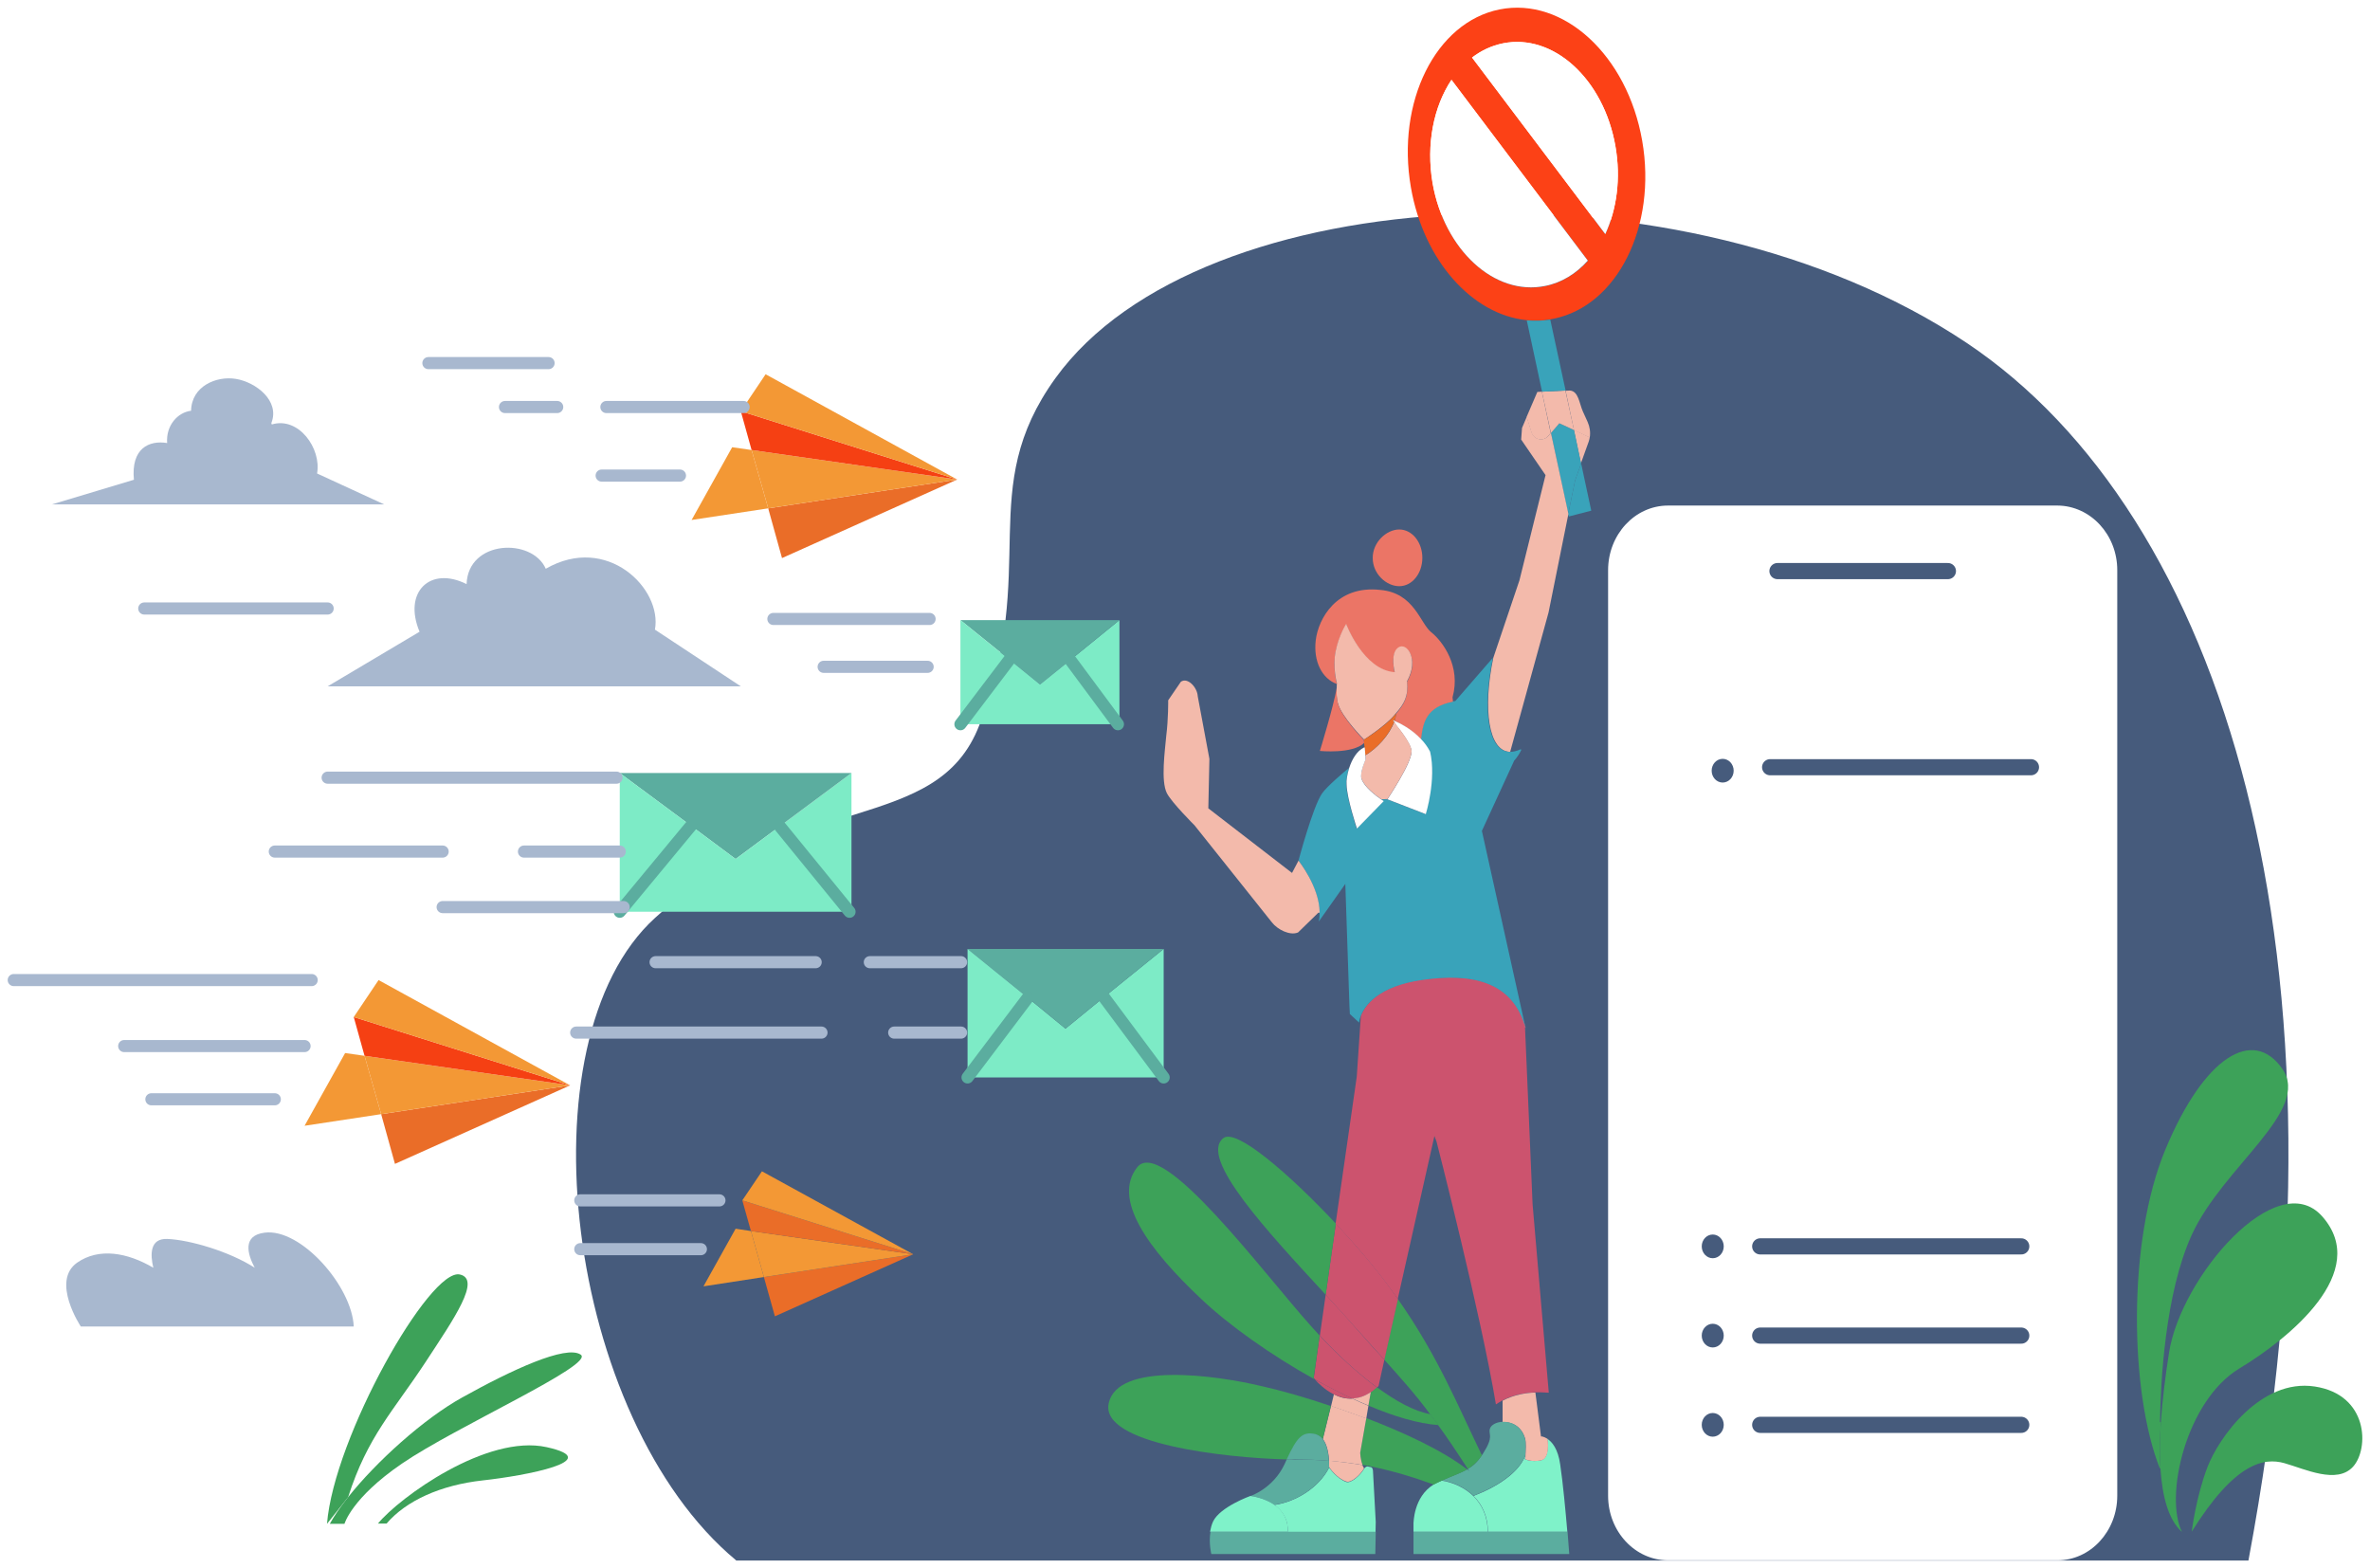 <?xml version="1.0" encoding="UTF-8" standalone="no"?>
<svg
   width="617.018"
   height="408.279"
   viewBox="0 0 617.018 408.279"
   fill="none"
   version="1.1"
   id="svg7555"
   sodipodi:docname="filtering.svg"
   xmlns:inkscape="http://www.inkscape.org/namespaces/inkscape"
   xmlns:sodipodi="http://sodipodi.sourceforge.net/DTD/sodipodi-0.dtd"
   xmlns="http://www.w3.org/2000/svg"
   xmlns:svg="http://www.w3.org/2000/svg">
  <sodipodi:namedview
     id="namedview7557"
     pagecolor="#ffffff"
     bordercolor="#666666"
     borderopacity="1.0"
     inkscape:showpageshadow="2"
     inkscape:pageopacity="0.0"
     inkscape:pagecheckerboard="0"
     inkscape:deskcolor="#d1d1d1"
     showgrid="false" />
  <g
     filter="url(#filter0_d_2_857)"
     id="g7534"
     transform="translate(-27.709,-136)">
    <path
       d="m 219.338,540.218 c -44.261,-36.843 -56.393,-135.213 -21.063,-167.277 37.183,-33.697 73.299,-21.234 84.421,-50.213 15.783,-40.957 -1.292,-61.103 19.827,-90.324 37.633,-52.089 163.45,-58.441 237.2,-9.135 66.671,44.587 102.956,159.11 73.355,317.01 h -393.74 z"
       fill="#465b7c"
       id="path7294" />
    <path
       d="m 630.322,494.966 c 14.042,2.117 14.211,16.213 9.998,20.872 -4.212,4.658 -12.525,0.605 -17.861,-0.908 -5.336,-1.512 -12.919,-0.181 -24.153,17.847 0,0 1.124,-9.075 4.1,-16.818 2.977,-7.744 13.874,-23.111 27.916,-20.993 z"
       fill="#3da259"
       id="path7296" />
    <path
       d="m 632.288,450.681 c 12.75,14.399 -8.481,31.701 -21.625,39.627 -13.761,8.348 -19.546,33.153 -14.884,42.53 -3.483,-3.086 -5.112,-9.075 -5.617,-16.516 -0.225,-3.69 -0.169,-7.744 0.112,-12.039 0.393,-5.808 1.18,-12.039 2.134,-18.15 3.09,-19.722 28.085,-48.761 39.88,-35.452 z"
       fill="#3da259"
       id="path7298" />
    <path
       d="m 621.897,412.265 c 7.583,10.89 -15.446,25.41 -23.591,43.257 -6.965,15.306 -8.088,38.416 -8.256,48.7 h 0.224 c -0.281,4.296 -0.337,8.349 -0.112,12.04 h -0.169 c -7.751,-19.602 -8.593,-58.926 1.517,-83.125 10.11,-24.199 22.804,-31.761 30.387,-20.872 z"
       fill="#3da259"
       id="path7300" />
    <path
       d="M 578.928,282.436 V 523.4 c 0,9.256 -6.965,16.818 -15.559,16.818 H 461.985 c -8.593,0 -15.615,-7.502 -15.615,-16.818 V 282.436 c 0,-9.256 6.965,-16.819 15.615,-16.819 h 101.384 c 8.594,0.061 15.559,7.563 15.559,16.819 z"
       fill="#ffffff"
       id="path7302" />
    <path
       d="m 455.245,170.636 c 3.876,22.263 -6.459,43.014 -23.085,46.341 -0.281,0.061 -0.618,0.121 -0.899,0.182 -2.078,0.363 -4.1,0.363 -6.178,0.181 -14.042,-1.452 -26.736,-15.427 -30.05,-34.544 -3.876,-22.263 6.459,-43.014 23.085,-46.342 16.682,-3.327 33.252,11.979 37.127,34.182 z m -9.605,24.32 c 2.977,-6.473 4.101,-14.519 2.64,-22.868 -3.033,-17.484 -16.176,-29.463 -29.32,-26.801 -2.977,0.605 -5.616,1.876 -8.032,3.691 z m -4.493,6.957 -35.555,-47.128 c -4.606,6.897 -6.684,16.698 -4.886,26.922 3.033,17.423 16.176,29.463 29.32,26.801 4.324,-0.908 8.088,-3.267 11.121,-6.595 z"
       fill="#fc4116"
       id="path7304" />
    <path
       d="m 448.28,172.087 c 1.461,8.349 0.337,16.395 -2.64,22.869 l -34.656,-45.979 c 2.36,-1.815 5.056,-3.085 8.033,-3.69 13.143,-2.662 26.23,9.316 29.263,26.8 z"
       fill="#ffffff"
       id="path7306" />
    <path
       d="m 439.349,254.668 2.64,12.281 -5.841,1.512 -0.169,-0.605 1.798,-8.772 z"
       fill="#39a3ba"
       id="path7308" />
    <path
       d="m 441.034,243.839 c 0.562,1.27 0.787,2.662 0.562,4.053 h -0.056 l -4.044,-1.875 -2.191,-10.285 1.124,-0.06 c 2.246,0.181 2.415,3.267 3.37,5.444 z"
       fill="#f3baab"
       id="path7310" />
    <path
       d="m 441.54,247.832 h 0.056 c -0.056,0.423 -0.168,0.786 -0.281,1.149 l -2.022,5.627 -1.853,-8.712 z"
       fill="#f3baab"
       id="path7312" />
    <path
       d="m 405.592,154.785 35.499,47.068 c -3.033,3.388 -6.797,5.747 -11.122,6.594 -13.143,2.662 -26.23,-9.317 -29.32,-26.801 -1.685,-10.163 0.337,-19.904 4.943,-26.861 z"
       fill="#ffffff"
       id="path7314" />
    <path
       d="m 437.496,245.956 1.853,8.711 -1.572,4.417 -1.798,8.772 -4.493,-21.114 2.19,-2.541 z"
       fill="#39a3ba"
       id="path7316" />
    <path
       d="m 435.249,235.672 2.247,10.284 -3.82,-1.754 -2.19,2.541 -2.359,-10.769 z"
       fill="#f3baab"
       id="path7318" />
    <path
       d="m 436.26,538.585 h -40.553 v -5.808 h 19.378 20.726 c 0.281,3.388 0.449,5.808 0.449,5.808 z"
       fill="#5bad9f"
       id="path7320" />
    <path
       d="m 424.858,315.287 -3.988,14.459 c -5.617,-0.121 -7.189,-11.132 -4.381,-24.502 l 6.796,-20.146 6.797,-27.405 -6.347,-9.257 0.224,-3.024 1.236,-2.904 1.236,3.932 c 0.618,2.057 3.033,2.601 4.381,1.028 l 0.674,-0.786 4.55,21.114 -5.168,25.651 z"
       fill="#f3baab"
       id="path7322" />
    <path
       d="m 435.755,532.778 h -20.67 c 0,-3.993 -1.517,-7.139 -3.764,-9.317 6.01,-2.299 11.74,-5.929 13.481,-10.466 -0.056,0.544 -0.056,0.907 -0.056,0.907 0,0 1.572,0.787 4.1,0.303 2.471,-0.484 1.741,-5.445 1.685,-5.627 1.236,0.787 2.808,2.602 3.37,6.716 0.674,4.416 1.404,12.16 1.854,17.484 z"
       fill="#7ff2c9"
       id="path7324" />
    <path
       d="m 431.317,217.219 3.988,18.452 -6.122,0.303 -3.988,-18.573 c 1.966,0.181 4.044,0.121 6.122,-0.182 z"
       fill="#39a3ba"
       id="path7326" />
    <path
       d="m 429.127,235.974 2.303,10.769 -0.674,0.786 c -1.348,1.573 -3.764,0.968 -4.381,-1.028 l -1.236,-3.933 2.808,-6.534 z"
       fill="#f3baab"
       id="path7328" />
    <path
       d="m 427.386,496.478 c -2.359,0.121 -5.561,0.545 -8.538,2.118 -0.562,0.302 -1.123,0.665 -1.685,1.028 -3.932,-23.594 -15.446,-68.363 -15.446,-68.363 l -0.562,-1.512 -9.549,42.409 c -0.786,-1.089 -1.572,-2.238 -2.415,-3.327 -3.651,-4.961 -8.538,-10.709 -13.761,-16.274 l 5.504,-38.235 1.067,-15.851 c 1.012,-2.662 4.494,-7.864 16.233,-9.498 12.526,-1.694 23.31,0.303 26.68,12.523 l -0.168,0.061 1.966,45.978 4.212,49.004 c 0,0.121 -1.404,-0.121 -3.538,-0.061 z"
       fill="#cc536e"
       id="path7330" />
    <path
       d="m 430.587,508.578 c 0.056,0.181 0.787,5.142 -1.685,5.626 -2.527,0.484 -4.1,-0.302 -4.1,-0.302 0,0 0.056,-0.363 0.056,-0.908 0.056,-1.27 0.169,-3.448 -0.056,-4.356 -0.955,-3.448 -3.651,-4.537 -5.898,-4.416 v -5.566 c 2.977,-1.573 6.179,-2.057 8.538,-2.117 l 1.46,11.434 c 0,-0.061 0.73,0 1.685,0.605 z"
       fill="#f3baab"
       id="path7332" />
    <path
       d="m 377.283,365.077 -6.234,8.833 c 0.168,-0.787 0.224,-1.513 0.168,-2.299 -0.056,-6.837 -5.448,-13.552 -5.448,-13.552 0,0 3.707,-13.975 6.122,-17.484 1.236,-1.815 5.898,-5.747 7.021,-6.655 -0.505,1.573 -0.73,3.207 -0.73,4.356 0.112,3.509 2.696,11.434 2.696,11.434 l 6.965,-7.138 c 0,0 -0.225,-0.182 -0.618,-0.424 l 1.573,-0.06 9.998,3.871 c 0,0 2.808,-9.014 1.123,-16.274 -0.674,-1.209 -1.46,-2.298 -2.359,-3.266 0.562,-4.417 1.348,-8.41 8.313,-9.801 0.225,-0.061 0.449,-0.061 0.73,-0.121 l 9.774,-11.253 c -2.809,13.37 -1.292,24.381 4.381,24.502 0.842,0 1.797,-0.182 2.808,-0.666 l 0.225,0.121 c -0.899,1.876 -1.854,2.783 -1.854,2.783 l -8.425,18.331 11.627,52.452 c -0.112,-0.423 -0.169,-0.786 -0.281,-1.149 -3.37,-12.281 -14.154,-14.278 -26.68,-12.523 -11.739,1.633 -15.222,6.775 -16.233,9.498 -0.393,0.968 -0.393,1.633 -0.393,1.633 l -2.415,-2.238 -0.112,-2.178 -1.068,-31.701 z"
       fill="#39a3ba"
       id="path7334" />
    <path
       d="m 413.512,512.873 c 0.112,-0.121 0.169,-0.302 0.281,-0.423 2.977,-4.659 1.348,-4.84 1.797,-6.474 0.281,-0.968 1.629,-1.754 3.258,-1.815 2.247,-0.121 4.943,1.029 5.898,4.417 0.224,0.907 0.168,3.085 0.056,4.356 -1.741,4.537 -7.527,8.167 -13.481,10.466 -2.246,-2.178 -5.223,-3.509 -8.2,-3.993 2.921,-1.27 4.943,-1.936 6.572,-2.904 0.224,0.182 0.393,0.303 0.561,0.484 -0.112,-0.181 -0.281,-0.363 -0.393,-0.605 1.348,-0.726 2.471,-1.754 3.651,-3.509 z"
       fill="#5bad9f"
       id="path7336" />
    <path
       d="m 400.93,520.496 c 0.337,-0.181 0.674,-0.423 1.068,-0.544 0.393,-0.182 0.73,-0.363 1.067,-0.484 2.977,0.484 5.954,1.815 8.2,3.993 2.247,2.238 3.764,5.323 3.764,9.316 h -19.322 v -2.299 c 0.056,0.061 -0.057,-6.715 5.223,-9.982 z"
       fill="#7ff2c9"
       id="path7338" />
    <path
       d="m 413.512,512.873 c -1.18,1.755 -2.303,2.723 -3.651,3.57 -2.977,-4.598 -5.448,-8.289 -7.751,-11.435 -0.73,-1.028 -1.404,-1.935 -2.078,-2.843 -4.157,-5.566 -7.639,-9.377 -11.964,-14.217 l 3.538,-15.79 c 10.504,14.943 15.615,27.769 21.906,40.715 z"
       fill="#3da259"
       id="path7340" />
    <path
       d="m 409.693,516.564 c -1.685,0.968 -3.708,1.633 -6.572,2.904 -0.337,0.181 -0.73,0.302 -1.067,0.484 -0.394,0.181 -0.731,0.363 -1.068,0.544 -5.504,-1.996 -10.728,-3.569 -16.401,-4.719 -0.281,-0.181 -0.561,-0.181 -0.842,-0.181 -0.45,-0.061 -0.843,-0.182 -1.292,-0.242 -0.562,-1.392 -0.618,-3.206 -0.618,-3.206 l 1.573,-8.954 c 9.942,3.811 19.94,8.47 26.287,13.37 z"
       fill="#3da259"
       id="path7342" />
    <path
       d="m 400.312,298.589 c 2.977,2.36 7.808,8.894 5.561,16.94 l 0.112,1.149 c -6.965,1.392 -7.807,5.385 -8.313,9.801 -2.64,-2.783 -5.841,-4.295 -6.908,-4.779 0.224,-0.666 0.393,-1.331 0.449,-1.936 2.022,-2.42 3.202,-4.235 2.808,-8.228 3.314,-5.808 -0.056,-10.345 -2.302,-8.772 -2.191,1.573 -0.899,6.413 -0.899,6.413 -8.201,-0.666 -12.638,-12.584 -12.638,-12.584 0,0 -1.91,2.904 -2.752,7.139 -0.843,4.235 0.337,8.349 0.337,8.349 -3.876,-1.392 -6.179,-5.929 -5.505,-11.435 0.674,-5.505 5.336,-14.338 16.795,-13.067 8.874,0.786 10.335,8.651 13.255,11.01 z"
       fill="#eb7566"
       id="path7344" />
    <path
       d="m 400.088,502.166 c 0.674,0.907 1.348,1.815 2.078,2.843 -5.168,-0.363 -11.515,-2.238 -18.199,-5.082 l 0.618,-3.509 c 0.506,-0.363 1.067,-0.786 1.573,-1.27 4.943,3.63 9.773,6.292 13.93,7.018 z"
       fill="#3da259"
       id="path7346" />
    <path
       d="m 397.673,326.418 c 0.898,0.908 1.685,1.997 2.359,3.267 1.685,7.26 -1.124,16.274 -1.124,16.274 l -9.998,-3.872 c 0,0 6.347,-9.437 6.291,-12.462 -0.056,-2.118 -3.875,-6.655 -3.875,-6.655 l -0.618,-0.968 c 0.056,-0.121 0.056,-0.182 0.112,-0.303 1.011,0.424 4.269,1.936 6.853,4.719 z"
       fill="#ffffff"
       id="path7348" />
    <path
       d="m 391.999,271.849 c 3.371,0 6.01,3.327 6.01,7.381 0,4.053 -2.639,7.38 -6.01,7.38 -3.37,0 -6.908,-3.206 -6.908,-7.32 -0.056,-4.053 3.538,-7.441 6.908,-7.441 z"
       fill="#eb7566"
       id="path7350" />
    <path
       d="m 395.201,329.565 c 0.056,3.085 -6.291,12.462 -6.291,12.462 l -1.572,0.061 c -1.349,-0.908 -4.494,-3.267 -5.168,-5.385 -0.505,-1.633 1.067,-5.021 1.067,-5.021 l -0.056,-1.028 c 3.089,-1.876 6.291,-5.324 7.527,-8.773 l 0.617,0.968 c 0,0.061 3.876,4.659 3.876,6.716 z"
       fill="#f3baab"
       id="path7352" />
    <path
       d="m 375.711,313.109 c 0,-0.726 0.056,-1.21 0.056,-1.21 0,0 -1.18,-4.114 -0.337,-8.349 0.842,-4.235 2.752,-7.139 2.752,-7.139 0,0 4.437,11.979 12.638,12.584 0,0 -1.292,-4.9 0.899,-6.413 2.19,-1.573 5.56,2.965 2.302,8.772 0.394,3.993 -0.786,5.869 -2.808,8.228 -0.168,0.242 -0.393,0.424 -0.562,0.666 -2.359,2.783 -7.807,6.292 -7.807,6.292 0,0 -5.842,-5.869 -6.796,-9.378 -0.394,-1.21 -0.394,-2.904 -0.337,-4.053 z"
       fill="#f3baab"
       id="path7354" />
    <path
       d="m 391.662,472.219 -3.538,15.79 c -2.078,-2.299 -4.381,-4.84 -7.134,-7.925 -2.471,-2.783 -5.223,-5.808 -8.144,-9.015 l 2.64,-18.512 c 5.224,5.566 10.11,11.313 13.761,16.274 0.843,1.149 1.629,2.238 2.415,3.388 z"
       fill="#cc536e"
       id="path7356" />
    <path
       d="m 390.651,320.368 c 0.169,-0.242 0.394,-0.423 0.562,-0.665 -0.056,0.665 -0.225,1.27 -0.449,1.936 -0.225,-0.121 -0.393,-0.182 -0.393,-0.182 l 0.28,0.424 c -1.235,3.448 -4.381,6.896 -7.526,8.772 l -0.169,-2.118 -0.112,-1.21 -0.056,-0.786 c 0,0.121 5.504,-3.448 7.863,-6.171 z"
       fill="#ea6d28"
       id="path7358" />
    <path
       d="m 390.764,321.639 c 0,0.121 -0.056,0.182 -0.112,0.303 l -0.281,-0.424 c 0,0 0.168,0 0.393,0.121 z"
       fill="#ffffff"
       id="path7360" />
    <path
       d="m 388.124,488.009 -1.517,6.836 c -0.112,0.121 -0.28,0.242 -0.393,0.363 -5.111,-3.751 -10.335,-8.591 -14.884,-13.491 l 1.516,-10.648 c 2.921,3.146 5.729,6.232 8.145,9.015 2.696,3.085 4.999,5.626 7.133,7.925 z"
       fill="#cc536e"
       id="path7362" />
    <path
       d="m 378.968,333.92 c 0.731,-2.238 2.022,-4.477 3.876,-5.324 h 0.169 l 0.168,2.118 0.056,1.028 c 0,0 -1.573,3.449 -1.067,5.022 0.674,2.117 3.819,4.476 5.167,5.384 0.394,0.242 0.618,0.423 0.618,0.423 l -6.965,7.139 c 0,0 -2.639,-7.925 -2.696,-11.434 -0.112,-1.089 0.169,-2.722 0.674,-4.356 z"
       fill="#ffffff"
       id="path7364" />
    <path
       d="m 385.147,516.806 0.73,13.43 -0.056,2.602 h -0.281 -22.58 c 0.169,-3.328 -1.404,-5.566 -3.482,-7.018 5.729,-0.847 11.683,-4.598 14.267,-9.74 0,0 1.966,2.904 4.493,3.751 1.236,0.363 3.595,-1.694 4.606,-3.449 0.225,-0.363 0.562,-0.605 0.899,-0.605 0.281,0.061 0.561,0.121 0.842,0.182 0.281,0 0.506,0.363 0.562,0.847 z"
       fill="#7ff2c9"
       id="path7366" />
    <path
       d="m 385.877,532.777 -0.112,5.808 h -42.688 c 0,0 -0.73,-2.783 -0.225,-5.808 h 20.221 22.579 z"
       fill="#5bad9f"
       id="path7368" />
    <path
       d="m 371.273,481.717 c 4.55,4.901 9.774,9.68 14.885,13.491 -0.505,0.484 -1.067,0.908 -1.573,1.271 -1.685,1.089 -3.314,1.633 -4.83,1.633 -3.202,-1.512 -6.46,-3.146 -9.661,-4.961 -0.225,-0.302 -0.337,-0.423 -0.337,-0.423 z"
       fill="#cc536e"
       id="path7370" />
    <path
       d="m 384.585,496.418 -0.618,3.509 c -1.404,-0.605 -2.808,-1.21 -4.212,-1.875 1.516,0 3.145,-0.484 4.83,-1.634 z"
       fill="#f3baab"
       id="path7372" />
    <path
       d="m 383.967,499.987 -0.561,3.328 c -3.089,-1.15 -6.179,-2.239 -9.156,-3.267 l 0.731,-3.025 c 1.404,0.726 3.033,1.21 4.774,1.089 1.404,0.665 2.808,1.27 4.212,1.875 z"
       fill="#f3baab"
       id="path7374" />
    <path
       d="m 383.406,503.254 -1.573,8.954 c 0,0 0.056,1.754 0.618,3.206 -2.752,-0.484 -5.617,-0.847 -8.706,-1.089 -0.113,-1.633 -0.45,-4.174 -1.629,-5.686 l 2.134,-8.652 c 2.921,1.029 6.01,2.118 9.156,3.267 z"
       fill="#f3baab"
       id="path7376" />
    <path
       d="m 382.788,326.661 0.056,0.786 c -3.089,2.904 -11.514,2.057 -11.514,2.057 0,0 3.594,-11.676 4.381,-16.395 -0.056,1.15 0,2.844 0.337,4.114 0.955,3.57 6.74,9.438 6.74,9.438 z"
       fill="#eb7566"
       id="path7378" />
    <path
       d="m 382.395,515.414 c 0.112,0.303 0.281,0.605 0.449,0.847 -1.011,1.755 -3.37,3.872 -4.606,3.449 -2.527,-0.787 -4.493,-3.751 -4.493,-3.751 0,0 0,-0.666 -0.056,-1.694 3.089,0.302 5.953,0.665 8.706,1.149 z"
       fill="#f3baab"
       id="path7380" />
    <path
       d="m 379.755,498.112 c -1.741,0.06 -3.37,-0.424 -4.775,-1.089 -2.415,-1.21 -4.156,-3.025 -4.886,-3.812 3.201,1.694 6.459,3.388 9.661,4.901 z"
       fill="#cc536e"
       id="path7382" />
    <path
       d="m 375.486,452.557 -2.64,18.513 c -14.941,-16.214 -33.195,-35.694 -26.624,-40.776 3.314,-2.602 17.075,9.256 29.264,22.263 z"
       fill="#3da259"
       id="path7384" />
    <path
       d="m 374.194,500.048 -2.134,8.651 c -0.45,-0.605 -1.011,-1.029 -1.798,-1.21 -3.482,-0.847 -4.886,0.968 -7.47,6.473 -16.345,-0.423 -48.53,-4.053 -46.451,-14.519 2.134,-10.95 27.803,-7.502 40.216,-4.477 4.325,0.968 10.672,2.722 17.637,5.082 z"
       fill="#3da259"
       id="path7386" />
    <path
       d="m 373.689,514.326 c 0.056,0.968 0.056,1.694 0.056,1.694 -2.584,5.142 -8.538,8.953 -14.267,9.74 -1.854,-1.271 -4.156,-1.997 -6.179,-2.299 0,0 5.898,-1.936 8.875,-8.349 0.169,-0.423 0.393,-0.847 0.562,-1.21 0.674,0 1.348,0 2.022,0.061 3.201,0 6.178,0.121 8.931,0.363 z"
       fill="#5bad9f"
       id="path7388" />
    <path
       d="m 372.06,508.639 c 1.179,1.512 1.516,3.993 1.629,5.687 -2.809,-0.242 -5.73,-0.363 -8.931,-0.424 -0.618,0 -1.292,0 -2.022,-0.06 2.583,-5.506 3.988,-7.321 7.47,-6.474 0.786,0.242 1.404,0.666 1.854,1.271 z"
       fill="#5bad9f"
       id="path7390" />
    <path
       d="m 371.273,481.717 -1.572,11.011 c 0,0 0.112,0.182 0.337,0.424 -11.459,-6.353 -22.468,-14.218 -29.489,-20.872 -14.098,-13.249 -23.254,-26.135 -16.794,-34.363 6.459,-8.288 32.971,27.647 45.272,41.32 0.73,0.847 1.516,1.633 2.246,2.48 z"
       fill="#3da259"
       id="path7392" />
    <path
       d="m 371.273,371.61 h -0.337 l -5.28,5.142 c -2.078,0.908 -5.336,-0.726 -6.796,-2.601 l -20.164,-25.288 c 0,0 -5.954,-5.929 -7.19,-8.349 -1.629,-3.206 -0.505,-11.071 -0.168,-14.943 0.561,-4.416 0.505,-9.256 0.505,-9.256 l 3.314,-4.84 c 1.797,-1.21 4.269,1.512 4.381,3.811 l 3.033,16.274 -0.281,12.886 21.794,16.819 1.685,-3.206 c 0,0.06 5.448,6.715 5.504,13.551 z"
       fill="#f3baab"
       id="path7394" />
    <path
       d="m 359.478,525.759 c 2.134,1.452 3.651,3.691 3.482,7.018 h -20.22 c 0.168,-0.907 0.393,-1.815 0.786,-2.662 1.797,-3.811 9.717,-6.655 9.717,-6.655 2.078,0.303 4.381,1.029 6.235,2.299 z"
       fill="#7ff2c9"
       id="path7396" />
    <path
       d="m 330.664,381.048 v 33.455 l -15.447,-20.751 -0.112,-0.121 z"
       fill="#7debc6"
       id="path7398" />
    <path
       d="m 315.217,393.753 15.447,20.751 h -51.058 l 15.671,-20.751 9.83,8.046 9.998,-8.167 z"
       fill="#7debc6"
       id="path7400" />
    <path
       d="m 330.664,381.048 -15.559,12.583 -9.998,8.168 -9.83,-8.047 -15.671,-12.704 z"
       fill="#5bad9f"
       id="path7402" />
    <path
       d="m 319.149,295.443 v 27.103 h -0.393 l -12.413,-16.697 z"
       fill="#7debc6"
       id="path7404" />
    <path
       d="m 306.343,305.849 -7.864,6.352 -7.976,-6.473 -12.75,-10.285 h 41.396 z"
       fill="#5bad9f"
       id="path7406" />
    <path
       d="m 306.343,305.849 12.413,16.698 h -41.003 l 12.75,-16.819 7.976,6.474 z"
       fill="#7debc6"
       id="path7408" />
    <path
       d="m 295.277,393.752 -15.671,20.751 v -33.455 z"
       fill="#7debc6"
       id="path7410" />
    <path
       d="m 277.753,295.443 12.75,10.285 -12.75,16.818 z"
       fill="#7debc6"
       id="path7412" />
    <path
       d="m 276.91,258.842 -45.608,20.449 -3.595,-12.947 z"
       fill="#ea6d28"
       id="path7414" />
    <path
       d="m 276.91,258.842 -49.203,7.502 -4.325,-15.185 z"
       fill="#f39835"
       id="path7416" />
    <path
       d="m 276.91,258.843 -53.528,-7.684 -2.809,-10.103 z"
       fill="#f54013"
       id="path7418" />
    <path
       d="m 276.91,258.842 -56.337,-17.786 0.731,-1.089 5.729,-8.53 z"
       fill="#f39835"
       id="path7420" />
    <path
       d="m 265.452,460.543 -36.004,16.153 -2.865,-10.224 z"
       fill="#ea6d28"
       id="path7422" />
    <path
       d="m 265.452,460.543 -38.869,5.928 -3.37,-11.978 z"
       fill="#f39835"
       id="path7424" />
    <path
       d="m 265.452,460.542 -42.239,-6.049 -2.246,-7.986 z"
       fill="#ea6d28"
       id="path7426" />
    <path
       d="m 265.452,460.543 -44.485,-14.036 5.111,-7.562 z"
       fill="#f39835"
       id="path7428" />
    <path
       d="m 249.388,335.251 v 36.117 h -0.506 L 230.74,349.105 Z"
       fill="#7debc6"
       id="path7430" />
    <path
       d="m 230.74,349.105 -11.515,8.53 -11.626,-8.651 -18.536,-13.733 h 60.325 z"
       fill="#5bad9f"
       id="path7432" />
    <path
       d="m 230.74,349.105 18.142,22.263 h -59.819 l 1.011,-1.21 17.525,-21.174 11.626,8.651 z"
       fill="#7debc6"
       id="path7434" />
    <path
       d="m 223.382,251.159 4.325,15.185 -19.94,3.025 10.56,-18.936 z"
       fill="#f39835"
       id="path7436" />
    <path
       d="m 223.213,454.493 3.37,11.978 -15.727,2.42 8.369,-15.003 z"
       fill="#f39835"
       id="path7438" />
    <path
       d="M 220.573,312.685 H 113.011 l 23.928,-14.217 c -4.325,-10.284 2.696,-17.181 12.244,-12.402 0.394,-11.555 17.076,-12.099 20.614,-3.993 15.952,-9.195 30.387,5.203 28.421,15.851 z"
       fill="#a8b8cf"
       id="path7440" />
    <path
       d="m 189.063,335.251 18.536,13.733 -17.525,21.174 h -1.011 v -14.459 z"
       fill="#7debc6"
       id="path7442" />
    <path
       d="m 178.896,486.677 c 3.82,2.602 -32.521,18.755 -46.563,28.374 -13.087,8.954 -14.941,15.669 -14.941,15.669 h -3.819 c 1.067,-1.936 2.583,-4.174 4.437,-6.534 0.112,-0.121 0.225,-0.302 0.337,-0.423 7.302,-9.196 19.659,-20.388 29.713,-25.954 12.806,-7.139 27.017,-13.733 30.836,-11.132 z"
       fill="#3da259"
       id="path7444" />
    <path
       d="m 176.144,416.561 -45.609,20.448 -3.594,-12.947 z"
       fill="#ea6d28"
       id="path7446" />
    <path
       d="m 176.144,416.561 -49.203,7.501 -4.325,-15.185 z"
       fill="#f39835"
       id="path7448" />
    <path
       d="m 176.144,416.56 -53.528,-7.683 -2.809,-10.103 z"
       fill="#f54013"
       id="path7450" />
    <path
       d="m 176.144,416.56 -56.337,-17.787 6.46,-9.619 z"
       fill="#f39835"
       id="path7452" />
    <path
       d="m 170.022,510.756 c 15.615,3.448 -5.505,7.441 -16.57,8.651 -11.065,1.21 -20.052,5.324 -25.107,11.253 h -2.247 c 5.561,-6.776 28.309,-23.352 43.924,-19.904 z"
       fill="#3da259"
       id="path7454" />
    <path
       d="m 147.442,465.806 c 5.561,1.27 -1.404,11.313 -8.987,22.868 -8.257,12.584 -15.053,19.239 -20.108,35.089 -0.112,0.121 -0.225,0.302 -0.337,0.423 l -5.168,6.534 c 1.798,-22.565 26.793,-66.729 34.6,-64.914 z"
       fill="#3da259"
       id="path7456" />
    <path
       d="m 71.222,249.344 c -0.337,-4.598 2.752,-7.986 6.235,-8.41 0.112,-6.352 6.516,-9.135 11.683,-8.288 5.168,0.847 11.515,5.687 9.212,11.495 l 0.112,0.363 c 7.021,-2.118 12.975,6.292 11.796,12.765 l 17.468,8.046 H 41.228 l 21.344,-6.413 c -0.786,-8.167 3.932,-10.345 8.65,-9.558 z"
       fill="#a8b8cf"
       id="path7458" />
    <path
       d="m 122.616,408.877 4.325,15.185 -19.94,3.025 10.56,-18.936 z"
       fill="#f39835"
       id="path7460" />
    <path
       d="M 119.807,479.357 H 48.754 c 0,0 -7.864,-11.797 -0.955,-16.637 5.673,-3.932 13.031,-2.662 19.828,1.331 -0.843,-3.509 -0.899,-7.683 3.651,-7.502 5.842,0.242 16.177,3.267 22.748,7.502 -1.91,-3.569 -3.258,-8.409 2.584,-9.135 9.436,-1.21 22.748,13.975 23.197,24.441 z"
       fill="#a8b8cf"
       id="path7462" />
    <path
       d="m 473.612,461.571 c 1.582,0 2.865,-1.381 2.865,-3.085 0,-1.704 -1.283,-3.086 -2.865,-3.086 -1.582,0 -2.864,1.382 -2.864,3.086 0,1.704 1.282,3.085 2.864,3.085 z"
       fill="#465b7c"
       id="path7464" />
    <path
       d="m 473.612,484.803 c 1.582,0 2.865,-1.382 2.865,-3.086 0,-1.704 -1.283,-3.085 -2.865,-3.085 -1.582,0 -2.864,1.381 -2.864,3.085 0,1.704 1.282,3.086 2.864,3.086 z"
       fill="#465b7c"
       id="path7466" />
    <path
       d="m 473.612,508.034 c 1.582,0 2.865,-1.382 2.865,-3.086 0,-1.704 -1.283,-3.085 -2.865,-3.085 -1.582,0 -2.864,1.381 -2.864,3.085 0,1.704 1.282,3.086 2.864,3.086 z"
       fill="#465b7c"
       id="path7468" />
    <path
       d="m 207.599,348.985 -18.536,22.384"
       stroke="#5bad9f"
       stroke-width="3.155"
       stroke-linecap="round"
       stroke-linejoin="round"
       id="path7470" />
    <path
       d="M 248.882,371.369 230.628,348.985"
       stroke="#5bad9f"
       stroke-width="3.155"
       stroke-linecap="round"
       stroke-linejoin="round"
       id="path7472" />
    <path
       d="m 295.277,393.752 -15.671,20.751"
       stroke="#5bad9f"
       stroke-width="3.155"
       stroke-linecap="round"
       stroke-linejoin="round"
       id="path7474" />
    <path
       d="M 330.664,414.503 315.217,393.752"
       stroke="#5bad9f"
       stroke-width="3.155"
       stroke-linecap="round"
       stroke-linejoin="round"
       id="path7476" />
    <path
       d="m 290.503,305.728 -12.75,16.819"
       stroke="#5bad9f"
       stroke-width="3.155"
       stroke-linecap="round"
       stroke-linejoin="round"
       id="path7478" />
    <path
       d="m 318.756,322.547 -12.47,-16.819"
       stroke="#5bad9f"
       stroke-width="3.155"
       stroke-linecap="round"
       stroke-linejoin="round"
       id="path7480" />
    <path
       d="m 490.463,282.679 h 44.373"
       stroke="#465b7c"
       stroke-width="4.206"
       stroke-linecap="round"
       stroke-linejoin="round"
       id="path7482" />
    <path
       d="m 488.553,333.739 h 67.908"
       stroke="#465b7c"
       stroke-width="4.206"
       stroke-linecap="round"
       stroke-linejoin="round"
       id="path7484" />
    <path
       d="M 553.933,504.948 H 485.969"
       stroke="#465b7c"
       stroke-width="4.206"
       stroke-linecap="round"
       stroke-linejoin="round"
       id="path7486" />
    <path
       d="M 553.933,481.717 H 485.969"
       stroke="#465b7c"
       stroke-width="4.206"
       stroke-linecap="round"
       stroke-linejoin="round"
       id="path7488" />
    <path
       d="M 553.933,458.486 H 485.969"
       stroke="#465b7c"
       stroke-width="4.206"
       stroke-linecap="round"
       stroke-linejoin="round"
       id="path7490" />
    <path
       d="M 108.854,389.155 H 31.286"
       stroke="#a8b8cf"
       stroke-width="3.155"
       stroke-linecap="round"
       stroke-linejoin="round"
       id="path7492" />
    <path
       d="M 107.001,406.336 H 60.044"
       stroke="#a8b8cf"
       stroke-width="3.155"
       stroke-linecap="round"
       stroke-linejoin="round"
       id="path7494" />
    <path
       d="M 99.25,420.191 H 67.121"
       stroke="#a8b8cf"
       stroke-width="3.155"
       stroke-linecap="round"
       stroke-linejoin="round"
       id="path7496" />
    <path
       d="M 215.013,446.507 H 178.784"
       stroke="#a8b8cf"
       stroke-width="3.155"
       stroke-linecap="round"
       stroke-linejoin="round"
       id="path7498" />
    <path
       d="M 210.182,459.212 H 178.784"
       stroke="#a8b8cf"
       stroke-width="3.155"
       stroke-linecap="round"
       stroke-linejoin="round"
       id="path7500" />
    <path
       d="M 277.921,402.828 H 260.509"
       stroke="#a8b8cf"
       stroke-width="3.155"
       stroke-linecap="round"
       stroke-linejoin="round"
       id="path7502" />
    <path
       d="M 241.58,402.828 H 177.717"
       stroke="#a8b8cf"
       stroke-width="3.155"
       stroke-linecap="round"
       stroke-linejoin="round"
       id="path7504" />
    <path
       d="M 277.921,384.497 H 254.162"
       stroke="#a8b8cf"
       stroke-width="3.155"
       stroke-linecap="round"
       stroke-linejoin="round"
       id="path7506" />
    <path
       d="M 240.064,384.497 H 198.387"
       stroke="#a8b8cf"
       stroke-width="3.155"
       stroke-linecap="round"
       stroke-linejoin="round"
       id="path7508" />
    <path
       d="M 190.074,370.158 H 142.949"
       stroke="#a8b8cf"
       stroke-width="3.155"
       stroke-linecap="round"
       stroke-linejoin="round"
       id="path7510" />
    <path
       d="M 189.063,355.7 H 164.124"
       stroke="#a8b8cf"
       stroke-width="3.155"
       stroke-linecap="round"
       stroke-linejoin="round"
       id="path7512" />
    <path
       d="M 142.949,355.7 H 99.25"
       stroke="#a8b8cf"
       stroke-width="3.155"
       stroke-linecap="round"
       stroke-linejoin="round"
       id="path7514" />
    <path
       d="M 113.011,292.419 H 65.268"
       stroke="#a8b8cf"
       stroke-width="3.155"
       stroke-linecap="round"
       stroke-linejoin="round"
       id="path7516" />
    <path
       d="M 204.734,257.814 H 184.345"
       stroke="#a8b8cf"
       stroke-width="3.155"
       stroke-linecap="round"
       stroke-linejoin="round"
       id="path7518" />
    <path
       d="M 269.215,307.603 H 242.142"
       stroke="#a8b8cf"
       stroke-width="3.155"
       stroke-linecap="round"
       stroke-linejoin="round"
       id="path7520" />
    <path
       d="M 221.304,239.967 H 185.581"
       stroke="#a8b8cf"
       stroke-width="3.155"
       stroke-linecap="round"
       stroke-linejoin="round"
       id="path7522" />
    <path
       d="M 269.721,295.141 H 229.055"
       stroke="#a8b8cf"
       stroke-width="3.155"
       stroke-linecap="round"
       stroke-linejoin="round"
       id="path7524" />
    <path
       d="M 172.774,239.967 H 159.181"
       stroke="#a8b8cf"
       stroke-width="3.155"
       stroke-linecap="round"
       stroke-linejoin="round"
       id="path7526" />
    <path
       d="M 170.527,228.533 H 139.242"
       stroke="#a8b8cf"
       stroke-width="3.155"
       stroke-linecap="round"
       stroke-linejoin="round"
       id="path7528" />
    <path
       d="M 188.22,336.461 H 113.011"
       stroke="#a8b8cf"
       stroke-width="3.155"
       stroke-linecap="round"
       stroke-linejoin="round"
       id="path7530" />
    <path
       d="m 476.196,337.731 c 1.582,0 2.865,-1.381 2.865,-3.085 0,-1.704 -1.283,-3.086 -2.865,-3.086 -1.582,0 -2.865,1.382 -2.865,3.086 0,1.704 1.283,3.085 2.865,3.085 z"
       fill="#465b7c"
       id="path7532" />
  </g>
  <defs
     id="defs7553">
    <filter
       id="filter0_d_2_857"
       x="27.709"
       y="136"
       width="617.018"
       height="408.279"
       filterUnits="userSpaceOnUse"
       color-interpolation-filters="sRGB">
      <feFlood
         flood-opacity="0"
         result="BackgroundImageFix"
         id="feFlood7536" />
      <feColorMatrix
         in="SourceAlpha"
         type="matrix"
         values="0 0 0 0 0 0 0 0 0 0 0 0 0 0 0 0 0 0 127 0"
         result="hardAlpha"
         id="feColorMatrix7538" />
      <feOffset
         dy="2"
         id="feOffset7540" />
      <feGaussianBlur
         stdDeviation="1"
         id="feGaussianBlur7542" />
      <feComposite
         in2="hardAlpha"
         operator="out"
         id="feComposite7544" />
      <feColorMatrix
         type="matrix"
         values="0 0 0 0 0 0 0 0 0 0 0 0 0 0 0 0 0 0 0.25 0"
         id="feColorMatrix7546" />
      <feBlend
         mode="normal"
         in2="BackgroundImageFix"
         result="effect1_dropShadow_2_857"
         id="feBlend7548" />
      <feBlend
         mode="normal"
         in="SourceGraphic"
         in2="effect1_dropShadow_2_857"
         result="shape"
         id="feBlend7550" />
    </filter>
  </defs>
</svg>
